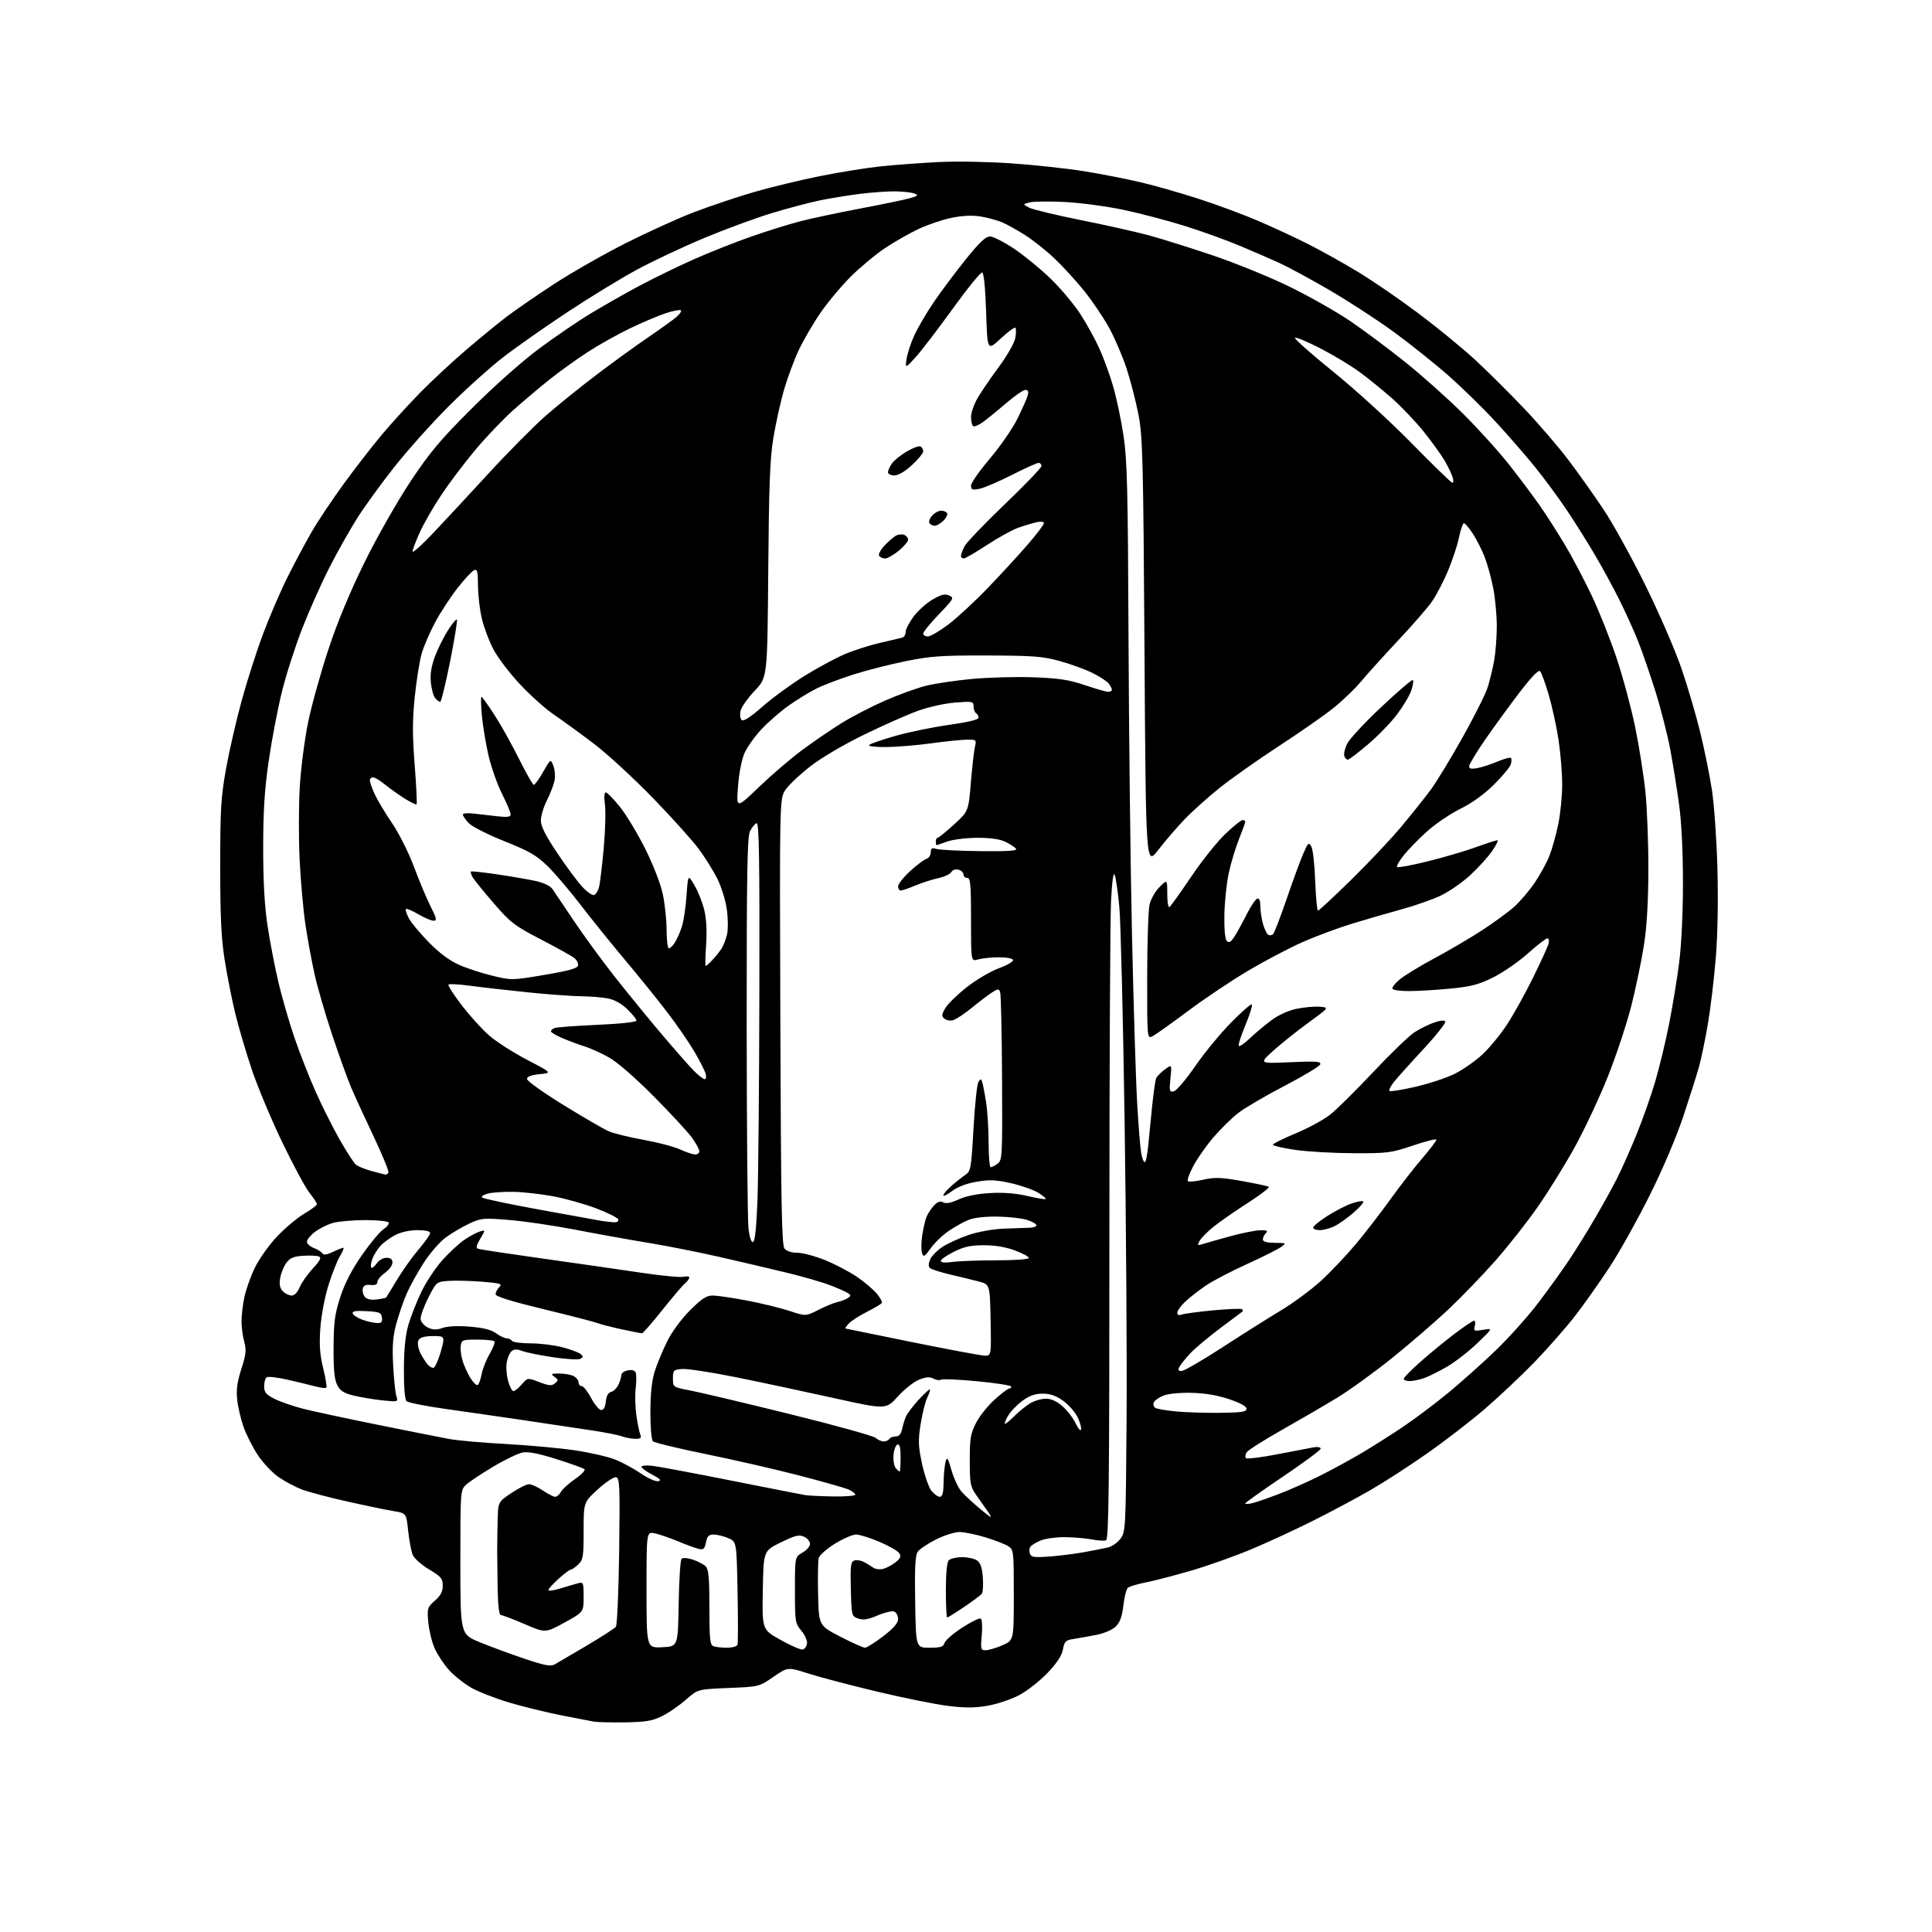 <?xml version="1.0" encoding="UTF-8" standalone="no"?>
<svg 
  version="1.1" 
  xmlns="http://www.w3.org/2000/svg" 
  xmlns:xlink="http://www.w3.org/1999/xlink" 
  xmlns:svg="http://www.w3.org/2000/svg"
  xmlns:rdf="http://www.w3.org/1999/02/22-rdf-syntax-ns#"
  xmlns:cc="http://creativecommons.org/ns#"
  xmlns:dc="http://purl.org/dc/elements/1.1/"
  viewBox="0 0 768 768"
  width="768"
  height="768"
>
<style>svg {background-color: white; }</style>"
<path stroke="none" fill="black" fill-rule="evenodd" d="M248.50,684.66C243.00,684.74 237.38,684.61 236.00,684.36C234.62,684.11 228.78,682.98 223.00,681.84C217.22,680.70 208.00,678.44 202.50,676.81C197.00,675.18 190.18,672.52 187.35,670.91C184.52,669.29 180.53,666.12 178.49,663.86C176.45,661.60 173.88,657.72 172.78,655.24C171.68,652.76 170.55,648.10 170.26,644.89C169.75,639.32 169.87,638.94 172.86,636.31C175.16,634.29 176.00,632.69 176.00,630.33C176.00,627.50 175.35,626.72 170.53,623.84C167.51,622.04 164.60,619.44 164.04,618.04C163.47,616.64 162.67,612.35 162.25,608.51C161.50,601.52 161.50,601.52 156.50,600.70C153.75,600.24 145.50,598.54 138.18,596.90C130.85,595.27 122.70,593.12 120.08,592.12C117.46,591.13 113.27,588.91 110.78,587.19C108.28,585.47 104.57,581.55 102.52,578.46C100.47,575.38 97.90,570.30 96.80,567.18C95.70,564.06 94.56,559.15 94.27,556.28C93.87,552.47 94.32,549.22 95.95,544.17C97.81,538.38 97.99,536.63 97.09,533.38C96.50,531.25 96.01,527.61 96.01,525.30C96.00,522.99 96.50,518.71 97.11,515.80C97.71,512.88 99.54,507.67 101.17,504.21C102.82,500.73 106.73,495.16 109.97,491.71C113.17,488.30 118.08,484.15 120.88,482.50C123.67,480.85 125.97,479.14 125.98,478.69C125.99,478.25 124.67,476.22 123.04,474.19C121.42,472.16 116.52,463.07 112.16,454.00C107.80,444.93 102.35,431.89 100.05,425.03C97.75,418.18 94.79,408.15 93.49,402.74C92.18,397.34 90.31,387.88 89.33,381.71C87.95,373.06 87.54,364.57 87.54,344.50C87.54,321.75 87.83,316.89 89.84,305.66C91.11,298.59 93.90,286.39 96.06,278.53C98.21,270.67 102.06,258.68 104.62,251.87C107.17,245.07 111.51,235.00 114.26,229.50C117.00,224.00 121.30,215.94 123.80,211.59C126.31,207.24 132.11,198.55 136.69,192.27C141.27,185.99 148.11,177.18 151.89,172.68C155.67,168.18 162.53,160.66 167.13,155.97C171.74,151.28 180.00,143.60 185.50,138.91C191.00,134.21 198.22,128.30 201.55,125.78C204.88,123.25 213.21,117.52 220.05,113.04C226.90,108.55 239.68,101.25 248.46,96.80C257.25,92.36 269.62,86.74 275.96,84.32C282.31,81.90 292.90,78.34 299.50,76.41C306.10,74.48 318.02,71.60 326.00,70.00C333.98,68.40 345.00,66.64 350.50,66.08C356.00,65.53 366.12,64.78 373.00,64.42C379.90,64.06 392.89,64.29 402.00,64.93C411.07,65.56 424.00,66.96 430.73,68.03C437.45,69.11 447.66,71.10 453.40,72.45C459.14,73.81 469.61,76.80 476.67,79.09C483.73,81.38 494.19,85.26 499.92,87.71C505.66,90.16 514.66,94.33 519.92,96.98C525.19,99.64 534.30,104.73 540.17,108.30C546.04,111.87 556.84,119.30 564.17,124.81C571.50,130.32 581.56,138.57 586.52,143.16C591.48,147.75 600.25,156.47 606.02,162.55C611.78,168.62 619.70,177.85 623.62,183.05C627.53,188.25 633.75,197.00 637.42,202.50C641.10,208.00 648.56,221.50 653.99,232.50C659.43,243.50 665.90,258.41 668.38,265.64C670.85,272.86 674.23,284.34 675.88,291.14C677.54,297.94 679.62,308.23 680.51,314.00C681.40,319.77 682.39,333.74 682.70,345.03C683.05,357.53 682.80,371.42 682.07,380.53C681.41,388.76 680.00,400.60 678.94,406.84C677.87,413.08 676.30,420.73 675.44,423.84C674.58,426.95 671.78,435.80 669.23,443.50C666.45,451.85 661.06,464.57 655.86,475.00C651.07,484.62 643.92,497.45 639.96,503.50C636.00,509.55 629.81,518.33 626.19,523.00C622.58,527.67 615.32,535.94 610.06,541.38C604.80,546.81 595.90,555.21 590.28,560.04C584.67,564.87 574.32,572.85 567.28,577.78C560.25,582.71 550.03,589.31 544.58,592.45C539.12,595.59 528.94,601.02 521.96,604.52C514.98,608.02 503.92,613.13 497.38,615.87C490.85,618.61 480.10,622.43 473.50,624.35C466.90,626.28 458.80,628.38 455.50,629.03C452.20,629.68 448.99,630.63 448.38,631.13C447.76,631.62 446.94,634.77 446.57,638.12C446.07,642.51 445.24,644.85 443.59,646.50C442.24,647.85 439.08,649.23 435.90,649.87C432.93,650.46 428.86,651.19 426.86,651.50C423.61,651.99 423.14,652.44 422.53,655.68C422.07,658.16 420.13,661.11 416.39,665.03C413.38,668.18 408.35,672.13 405.21,673.81C402.06,675.49 396.41,677.39 392.65,678.05C387.43,678.96 383.65,678.97 376.66,678.09C371.62,677.45 358.95,674.90 348.50,672.40C338.05,669.91 325.82,666.69 321.33,665.25C313.17,662.64 313.17,662.64 307.46,666.57C301.76,670.50 301.76,670.50 289.56,671.00C277.37,671.50 277.37,671.50 272.60,675.70C269.97,678.01 265.73,680.94 263.16,682.20C259.34,684.09 256.70,684.53 248.50,684.66zM220.51,661.62C221.61,661.00 227.32,657.65 233.20,654.18C239.07,650.70 244.30,647.32 244.82,646.68C245.33,646.03 245.92,632.47 246.13,616.52C246.46,590.43 246.34,587.50 244.88,587.22C243.99,587.05 240.73,589.22 237.63,592.05C232.00,597.20 232.00,597.20 232.00,608.56C232.00,618.96 231.81,620.09 229.81,621.96C228.61,623.08 227.26,624.00 226.81,624.00C226.37,624.00 224.20,625.63 222.00,627.62C219.80,629.61 218.00,631.61 218.00,632.07C218.00,632.53 220.14,632.25 222.75,631.44C225.36,630.64 228.51,629.71 229.75,629.38C231.90,628.81 232.00,629.05 232.00,634.80C232.00,640.82 232.00,640.82 224.41,644.99C216.81,649.16 216.81,649.16 208.48,645.58C203.90,643.61 199.67,642.00 199.08,642.00C198.39,642.00 197.94,638.22 197.82,631.50C197.72,625.73 197.64,618.98 197.64,616.50C197.64,614.02 197.72,608.64 197.82,604.53C198.00,597.05 198.00,597.05 203.24,593.53C206.12,591.59 209.29,590.00 210.29,590.00C211.29,590.00 213.76,591.12 215.79,592.50C217.81,593.88 220.02,595.00 220.70,595.00C221.37,595.00 222.40,594.12 222.98,593.04C223.56,591.96 226.09,589.66 228.61,587.93C231.12,586.20 232.80,584.44 232.34,584.03C231.88,583.61 226.88,581.81 221.24,580.03C214.14,577.78 209.98,576.97 207.74,577.39C205.96,577.73 200.68,580.27 196.01,583.05C191.34,585.83 186.50,589.06 185.26,590.23C183.02,592.33 183.00,592.55 183.00,620.99C183.00,649.64 183.00,649.64 190.75,652.82C195.01,654.57 203.00,657.52 208.50,659.37C216.54,662.08 218.89,662.52 220.51,661.62zM319.00,655.71C319.82,655.58 320.64,654.53 320.80,653.38C320.97,652.22 319.95,649.91 318.55,648.24C316.10,645.33 316.00,644.70 316.00,632.06C316.00,618.91 316.00,618.91 318.99,617.20C320.64,616.27 321.99,614.70 321.99,613.73C322.00,612.75 320.93,611.47 319.61,610.87C317.62,609.96 316.11,610.33 310.36,613.14C303.50,616.50 303.50,616.50 303.23,632.14C302.95,647.79 302.95,647.79 310.23,651.86C314.23,654.10 318.18,655.83 319.00,655.71zM391.78,656.00C392.91,656.00 395.90,655.12 398.42,654.04C403.00,652.07 403.00,652.07 403.00,634.06C403.00,616.47 402.95,616.01 400.75,614.61C399.51,613.82 395.42,612.24 391.64,611.09C387.87,609.94 383.25,609.00 381.37,609.00C379.48,609.00 375.29,610.34 372.04,611.98C368.80,613.62 365.55,615.80 364.82,616.84C363.82,618.27 363.57,623.05 363.79,636.86C364.09,655.00 364.09,655.00 369.48,655.00C373.90,655.00 374.97,654.66 375.47,653.09C375.80,652.04 378.96,649.30 382.49,647.01C386.02,644.71 389.34,643.09 389.86,643.41C390.39,643.74 390.57,646.64 390.27,650.00C389.76,655.56 389.87,656.00 391.78,656.00zM263.25,654.80C269.50,654.50 269.50,654.50 269.78,637.52C269.93,628.19 270.45,620.15 270.93,619.67C271.44,619.16 273.34,619.29 275.42,619.97C277.40,620.63 279.69,621.83 280.51,622.65C281.70,623.84 282.00,627.16 282.00,638.96C282.00,651.56 282.24,653.88 283.58,654.39C284.45,654.73 286.88,655.00 288.97,655.00C291.15,655.00 292.96,654.46 293.18,653.75C293.40,653.06 293.40,643.57 293.19,632.66C292.81,612.82 292.81,612.82 289.44,611.41C287.58,610.63 284.98,610.00 283.66,610.00C281.76,610.00 281.12,610.66 280.63,613.12C280.10,615.73 279.64,616.15 277.75,615.71C276.51,615.42 272.80,614.06 269.50,612.69C266.20,611.32 262.04,609.89 260.25,609.52C257.00,608.84 257.00,608.84 257.00,631.97C257.00,655.10 257.00,655.10 263.25,654.80zM343.83,654.99C344.56,654.99 347.82,652.95 351.08,650.44C355.31,647.18 357.00,645.22 357.00,643.55C357.00,642.26 356.29,640.94 355.43,640.61C354.56,640.28 351.60,640.98 348.84,642.17C345.00,643.81 343.19,644.10 341.16,643.39C338.53,642.47 338.50,642.34 338.22,631.71C337.98,622.62 338.18,620.87 339.53,620.35C340.41,620.01 342.11,620.24 343.31,620.86C344.52,621.48 346.22,622.51 347.10,623.14C347.97,623.77 349.77,624.00 351.10,623.65C352.42,623.30 354.62,622.12 356.00,621.04C357.93,619.53 358.27,618.71 357.50,617.46C356.95,616.57 353.42,614.53 349.65,612.92C345.88,611.31 341.68,610.00 340.30,610.00C338.93,610.00 335.14,611.64 331.88,613.65C328.57,615.70 325.73,618.23 325.44,619.40C325.16,620.56 325.05,627.05 325.21,633.84C325.50,646.18 325.50,646.18 334.00,650.58C338.68,653.00 343.10,654.98 343.83,654.99zM376.51,643.00C376.23,643.00 376.00,638.14 376.00,632.20C376.00,625.13 376.41,620.99 377.20,620.20C377.86,619.54 380.25,619.00 382.51,619.00C384.77,619.00 387.45,619.61 388.46,620.35C389.76,621.29 390.43,623.32 390.70,627.10C390.91,630.07 390.73,632.97 390.29,633.54C389.86,634.11 386.69,636.47 383.26,638.79C379.83,641.10 376.79,643.00 376.51,643.00zM417.27,618.74C421.25,618.43 427.43,617.65 431.00,617.00C434.57,616.35 438.80,615.52 440.40,615.15C441.99,614.78 444.24,613.22 445.40,611.67C447.45,608.93 447.51,607.75 447.83,564.68C448.01,540.38 447.66,486.83 447.05,445.68C446.44,404.53 445.49,366.19 444.95,360.48C444.41,354.76 443.60,349.09 443.15,347.87C442.60,346.39 442.11,349.76 441.66,357.98C441.30,364.76 441.00,424.65 441.00,491.05C441.00,590.06 440.76,611.88 439.68,612.29C438.96,612.57 436.37,612.41 433.93,611.94C431.49,611.47 426.67,611.07 423.22,611.04C419.76,611.02 415.43,611.63 413.59,612.40C411.75,613.17 409.92,614.31 409.53,614.95C409.14,615.58 409.10,616.81 409.43,617.69C409.95,619.02 411.25,619.19 417.27,618.74zM393.80,603.00C394.05,603.00 393.51,601.99 392.61,600.75C391.71,599.51 389.74,596.73 388.24,594.57C385.70,590.93 385.50,589.93 385.50,580.57C385.50,571.81 385.82,569.86 387.99,565.63C389.36,562.95 392.67,558.79 395.35,556.38C398.02,553.97 400.62,552.00 401.11,552.00C401.60,552.00 402.00,551.63 402.00,551.18C402.00,550.74 395.96,549.79 388.57,549.08C381.19,548.37 374.67,548.08 374.09,548.44C373.51,548.80 372.14,548.61 371.04,548.02C369.55,547.22 368.09,547.34 365.27,548.48C363.20,549.32 359.41,552.33 356.85,555.18C352.19,560.35 352.19,560.35 331.35,555.73C319.88,553.18 302.48,549.47 292.68,547.49C282.88,545.51 273.20,544.03 271.18,544.19C267.71,544.48 267.50,544.70 267.50,547.96C267.50,551.42 267.50,551.42 274.50,552.76C278.35,553.50 296.12,557.71 314.00,562.13C331.88,566.54 347.21,570.80 348.08,571.58C348.95,572.36 350.38,573.00 351.27,573.00C352.16,573.00 353.16,572.55 353.50,572.00C353.84,571.45 354.98,571.00 356.04,571.00C357.33,571.00 358.16,570.09 358.55,568.25C358.87,566.74 359.55,564.49 360.05,563.25C360.55,562.02 362.83,558.97 365.12,556.48C367.42,553.99 369.45,552.12 369.65,552.32C369.85,552.51 369.37,553.99 368.59,555.59C367.81,557.19 366.63,561.92 365.97,566.11C364.93,572.69 365.01,574.82 366.54,581.93C367.52,586.44 369.18,591.23 370.23,592.57C371.28,593.91 372.79,595.00 373.57,595.00C374.63,595.00 375.03,593.52 375.10,589.25C375.15,586.09 375.51,582.40 375.88,581.06C376.47,578.96 376.81,579.46 378.27,584.56C379.22,587.82 381.01,591.62 382.26,593.00C383.50,594.38 386.51,597.19 388.94,599.25C391.37,601.31 393.56,603.00 393.80,603.00zM497.75,597.55C499.26,597.19 504.07,595.53 508.44,593.86C512.81,592.19 520.24,588.89 524.94,586.52C529.65,584.15 537.04,580.12 541.36,577.56C545.68,575.00 553.10,570.29 557.86,567.09C562.61,563.89 570.77,557.74 576.00,553.42C581.23,549.10 589.67,541.54 594.77,536.61C599.87,531.69 607.33,523.35 611.35,518.08C615.37,512.81 620.91,505.12 623.66,501.00C626.41,496.88 631.15,489.23 634.20,484.00C637.25,478.77 641.17,471.66 642.91,468.20C644.66,464.73 648.05,457.08 650.46,451.20C652.87,445.31 656.21,435.89 657.88,430.26C659.55,424.63 662.06,414.28 663.45,407.26C664.84,400.24 666.66,389.19 667.49,382.70C668.39,375.65 669.00,362.87 669.00,350.98C669.00,338.59 668.42,326.81 667.46,319.78C666.61,313.58 665.04,303.77 663.97,298.00C662.89,292.23 660.26,281.88 658.11,275.00C655.96,268.12 652.81,259.01 651.11,254.75C649.41,250.49 646.01,243.00 643.55,238.09C641.09,233.19 636.73,225.20 633.87,220.34C631.01,215.48 626.03,207.56 622.80,202.74C619.58,197.92 613.93,190.27 610.27,185.74C606.60,181.21 599.60,173.15 594.71,167.84C589.82,162.52 581.35,154.23 575.90,149.41C570.44,144.59 560.53,136.68 553.88,131.83C547.22,126.99 535.62,119.45 528.09,115.09C520.56,110.72 511.72,105.95 508.45,104.47C505.18,103.00 498.23,99.98 493.00,97.77C487.77,95.56 477.89,91.99 471.04,89.84C464.18,87.69 453.16,84.79 446.54,83.40C439.92,82.01 429.48,80.62 423.36,80.30C417.23,79.99 410.93,80.05 409.36,80.45C406.50,81.17 406.50,81.17 409.09,82.54C410.52,83.29 419.75,85.51 429.59,87.48C439.44,89.45 451.55,92.16 456.50,93.50C461.45,94.83 472.93,98.43 482.00,101.49C491.07,104.55 504.89,110.18 512.70,114.01C520.52,117.84 531.29,123.94 536.65,127.57C542.00,131.20 551.81,138.51 558.44,143.81C565.07,149.10 575.50,158.40 581.60,164.47C587.71,170.54 596.05,179.78 600.14,185.00C604.23,190.22 609.62,197.43 612.11,201.00C614.61,204.57 619.01,211.45 621.90,216.27C624.79,221.09 629.62,230.22 632.63,236.54C635.64,242.87 640.13,254.15 642.62,261.60C645.11,269.05 648.43,281.38 650.00,289.01C651.57,296.64 653.40,308.19 654.07,314.69C654.74,321.19 655.27,335.05 655.25,345.50C655.23,358.14 654.66,368.16 653.54,375.42C652.62,381.43 650.36,392.33 648.52,399.65C646.67,406.96 642.41,419.82 639.04,428.22C635.68,436.63 629.72,449.28 625.81,456.33C621.90,463.39 615.28,474.05 611.10,480.01C606.92,485.97 599.49,495.41 594.59,500.98C589.69,506.54 581.37,515.19 576.09,520.19C570.82,525.19 560.65,533.98 553.50,539.73C546.35,545.48 536.45,552.64 531.50,555.65C526.55,558.66 516.66,564.42 509.52,568.45C502.38,572.48 496.10,576.48 495.56,577.34C495.01,578.20 494.90,579.23 495.30,579.64C495.71,580.04 501.32,579.35 507.77,578.10C514.22,576.85 520.74,575.60 522.25,575.33C523.76,575.06 525.00,575.29 525.00,575.85C525.00,576.40 518.25,581.41 510.00,586.97C501.75,592.53 495.00,597.33 495.00,597.65C495.00,597.96 496.24,597.92 497.75,597.55zM331.25,594.86C336.06,594.94 340.00,594.62 340.00,594.16C340.00,593.70 338.85,592.80 337.44,592.15C336.02,591.51 327.14,588.98 317.69,586.53C308.23,584.08 291.51,580.24 280.52,578.01C269.53,575.77 260.08,573.48 259.52,572.92C258.95,572.35 258.52,567.18 258.54,561.20C258.56,554.04 259.12,548.75 260.24,545.21C261.16,542.29 263.37,536.95 265.15,533.34C267.09,529.40 270.74,524.42 274.27,520.89C278.98,516.18 280.80,515.00 283.33,515.00C285.08,515.00 291.22,515.90 296.99,517.00C302.76,518.10 310.37,519.96 313.89,521.13C320.31,523.26 320.31,523.26 325.40,520.67C328.21,519.24 331.62,517.84 333.00,517.55C334.38,517.26 336.18,516.56 337.00,516.01C338.33,515.11 338.33,514.89 337.00,514.00C336.18,513.46 333.02,512.06 330.00,510.90C326.98,509.73 319.32,507.52 313.00,505.98C306.68,504.44 294.52,501.59 286.00,499.65C277.48,497.71 264.65,495.17 257.50,494.01C250.35,492.84 237.53,490.54 229.00,488.88C220.47,487.23 208.56,485.47 202.52,484.97C192.10,484.11 191.27,484.19 186.52,486.41C183.76,487.69 179.57,490.17 177.20,491.91C174.84,493.65 170.93,498.13 168.52,501.86C166.10,505.60 163.05,511.09 161.74,514.07C160.42,517.06 158.54,522.49 157.55,526.15C156.17,531.28 155.88,535.04 156.28,542.65C156.56,548.07 157.14,553.58 157.55,554.90C158.31,557.31 158.31,557.31 151.91,556.65C148.38,556.28 143.25,555.42 140.51,554.74C136.58,553.76 135.20,552.86 134.02,550.50C132.92,548.30 132.54,544.31 132.60,535.50C132.67,525.38 133.10,522.24 135.32,515.45C137.10,510.02 139.91,504.61 143.93,498.85C147.21,494.15 151.05,489.54 152.48,488.61C153.90,487.67 154.80,486.48 154.47,485.96C154.15,485.43 149.97,485.00 145.19,485.01C140.41,485.01 134.70,485.50 132.50,486.10C130.30,486.70 127.04,488.30 125.25,489.65C123.46,491.00 122.00,492.77 122.00,493.58C122.00,494.39 123.23,495.52 124.73,496.09C126.23,496.66 127.76,497.62 128.14,498.22C128.61,498.98 129.88,498.81 132.31,497.66C134.23,496.75 136.11,496.00 136.48,496.00C136.86,496.00 136.27,497.46 135.18,499.25C134.09,501.04 132.02,506.26 130.58,510.86C129.09,515.61 127.69,523.00 127.34,527.98C126.87,534.64 127.14,538.45 128.48,543.91C129.45,547.86 130.00,551.33 129.72,551.62C129.43,551.90 127.46,551.68 125.35,551.11C123.23,550.55 118.26,549.35 114.31,548.45C110.35,547.55 106.64,547.11 106.06,547.47C105.48,547.82 105.00,549.43 105.00,551.04C105.00,553.45 105.71,554.32 109.08,556.04C111.33,557.19 116.42,558.96 120.41,559.98C124.40,561.00 137.75,563.87 150.08,566.36C162.41,568.85 175.20,571.39 178.50,572.01C181.80,572.62 191.95,573.52 201.06,574.01C210.17,574.51 222.48,575.63 228.42,576.51C234.36,577.39 241.53,579.02 244.36,580.13C247.19,581.23 251.82,583.72 254.64,585.66C257.47,587.60 260.62,589.01 261.64,588.79C263.05,588.49 262.47,587.86 259.25,586.18C256.91,584.96 255.00,583.56 255.00,583.07C255.00,582.59 256.91,582.41 259.25,582.67C261.59,582.93 275.65,585.57 290.50,588.52C305.35,591.47 318.62,594.08 320.00,594.31C321.38,594.54 326.44,594.79 331.25,594.86zM357.62,585.00C357.83,585.00 358.00,582.49 358.00,579.42C358.00,575.40 357.65,573.95 356.75,574.24C356.06,574.47 355.36,576.34 355.19,578.40C355.01,580.46 355.41,582.78 356.06,583.57C356.71,584.36 357.41,585.00 357.62,585.00zM252.36,571.94C250.79,571.90 248.51,571.47 247.30,570.99C246.09,570.50 240.69,569.43 235.30,568.61C229.91,567.79 217.85,565.99 208.50,564.60C199.15,563.22 185.01,561.18 177.08,560.07C169.15,558.96 162.17,557.57 161.58,556.97C160.92,556.31 160.52,551.30 160.56,544.19C160.60,536.10 161.16,530.65 162.39,526.50C163.36,523.20 165.66,517.35 167.51,513.50C169.36,509.65 173.10,504.01 175.82,500.96C178.55,497.91 182.52,494.25 184.64,492.81C186.76,491.37 189.52,489.90 190.76,489.53C193.01,488.86 193.01,488.86 190.91,492.42C189.27,495.20 189.11,496.09 190.15,496.44C190.89,496.69 202.75,498.48 216.50,500.41C230.25,502.34 247.79,504.86 255.47,506.01C263.15,507.16 270.46,507.85 271.72,507.53C272.97,507.22 274.00,507.37 274.00,507.86C274.00,508.35 273.25,509.37 272.33,510.13C271.41,510.88 267.34,515.66 263.29,520.75C259.23,525.84 255.59,530.01 255.21,530.01C254.82,530.02 251.12,529.29 247.00,528.40C242.88,527.50 238.60,526.39 237.50,525.94C236.40,525.49 226.84,523.02 216.25,520.46C203.24,517.31 197.00,515.37 197.00,514.47C197.00,513.74 197.67,512.48 198.48,511.66C199.79,510.35 199.01,510.10 191.73,509.51C187.20,509.14 181.25,508.99 178.50,509.17C173.50,509.50 173.50,509.50 170.21,515.98C168.40,519.55 167.05,523.37 167.21,524.47C167.37,525.58 168.68,527.04 170.12,527.73C172.13,528.69 173.50,528.72 175.98,527.86C178.01,527.15 182.09,526.97 186.86,527.37C192.15,527.81 195.33,528.62 197.21,530.00C198.70,531.10 200.59,532.00 201.40,532.00C202.22,532.00 203.16,532.45 203.50,533.00C203.84,533.55 207.15,534.00 210.85,534.00C214.55,534.00 220.24,534.69 223.48,535.54C226.73,536.38 230.00,537.59 230.76,538.21C231.91,539.17 231.91,539.47 230.70,540.15C229.92,540.58 225.04,540.31 219.85,539.53C214.67,538.75 209.15,537.63 207.59,537.04C205.54,536.25 204.39,536.27 203.40,537.08C202.66,537.70 201.78,539.66 201.45,541.44C201.11,543.22 201.34,546.55 201.96,548.84C202.57,551.13 203.53,553.00 204.09,553.00C204.64,553.00 206.14,551.79 207.41,550.31C209.72,547.62 209.72,547.62 214.39,549.41C218.25,550.88 219.34,550.96 220.62,549.90C222.02,548.74 222.00,548.47 220.40,547.30C218.82,546.15 219.04,546.00 222.37,546.00C224.44,546.00 227.00,546.47 228.07,547.04C229.13,547.60 230.00,548.73 230.00,549.54C230.00,550.34 230.56,551.00 231.25,551.00C231.94,551.00 233.62,553.14 235.00,555.75C236.38,558.36 238.18,560.50 239.00,560.50C239.97,560.50 240.61,559.32 240.82,557.14C241.03,554.91 241.75,553.62 242.95,553.30C243.94,553.04 245.26,551.72 245.88,550.37C246.50,549.01 247.00,547.30 247.00,546.57C247.00,545.83 248.16,545.01 249.58,544.74C251.26,544.42 252.35,544.75 252.71,545.69C253.01,546.48 253.01,549.30 252.69,551.95C252.38,554.61 252.50,559.42 252.97,562.64C253.44,565.86 254.13,569.29 254.52,570.25C255.09,571.68 254.69,571.99 252.36,571.94zM429.73,568.30C429.96,567.63 429.35,565.44 428.40,563.43C427.44,561.42 424.87,558.47 422.68,556.88C419.80,554.80 417.54,554.00 414.50,554.00C411.46,554.00 409.23,554.79 406.40,556.86C404.26,558.43 401.69,561.13 400.69,562.86C399.70,564.59 399.17,566.00 399.52,566.00C399.87,566.00 401.57,564.58 403.31,562.84C405.05,561.11 407.82,558.86 409.48,557.85C411.14,556.84 413.95,556.01 415.72,556.00C417.87,556.00 420.06,556.99 422.35,559.01C424.24,560.66 426.58,563.70 427.56,565.76C428.53,567.82 429.51,568.96 429.73,568.30zM485.00,561.62C493.61,561.52 495.50,561.23 495.50,560.00C495.50,559.03 493.02,557.67 488.51,556.17C483.84,554.61 478.86,553.78 473.51,553.67C468.69,553.57 464.24,554.03 462.32,554.84C460.57,555.58 458.91,556.80 458.62,557.56C458.33,558.32 458.62,559.27 459.28,559.67C459.93,560.07 463.62,560.71 467.48,561.07C471.34,561.44 479.23,561.68 485.00,561.62zM189.90,550.56C190.38,550.26 191.08,548.33 191.46,546.26C191.84,544.19 193.28,540.55 194.66,538.17C196.05,535.79 196.88,533.54 196.51,533.18C196.15,532.81 193.07,532.51 189.67,532.51C183.88,532.50 183.48,532.65 183.15,534.96C182.96,536.31 183.29,539.01 183.89,540.96C184.48,542.91 185.88,545.98 187.00,547.80C188.12,549.61 189.42,550.86 189.90,550.56zM560.35,549.00C559.06,549.00 558.00,548.60 558.00,548.10C558.00,547.61 561.04,544.52 564.75,541.24C568.46,537.96 574.56,532.96 578.30,530.13C582.04,527.31 585.49,525.00 585.96,525.00C586.43,525.00 586.56,525.96 586.25,527.14C585.73,529.13 585.96,529.23 589.60,528.62C593.50,527.95 593.50,527.95 587.31,533.89C583.91,537.16 578.51,541.36 575.31,543.23C572.12,545.10 567.97,547.17 566.10,547.82C564.23,548.47 561.64,549.00 560.35,549.00zM469.71,544.98C470.70,544.97 477.89,540.81 485.71,535.73C493.52,530.65 504.03,524.02 509.06,521.00C514.10,517.98 521.37,512.59 525.23,509.04C529.09,505.49 535.31,498.91 539.06,494.43C542.80,489.95 548.89,482.06 552.60,476.89C556.30,471.73 561.96,464.44 565.17,460.69C568.37,456.95 571.00,453.51 571.00,453.05C571.00,452.59 566.84,453.62 561.75,455.34C553.02,458.30 551.68,458.47 538.00,458.42C530.02,458.39 519.56,457.79 514.75,457.08C509.94,456.37 506.00,455.45 506.00,455.04C506.00,454.62 510.07,452.60 515.05,450.54C520.02,448.47 526.21,445.11 528.80,443.06C531.38,441.01 539.12,433.35 546.00,426.03C552.88,418.72 560.24,411.63 562.36,410.28C564.49,408.93 567.97,407.22 570.09,406.47C572.45,405.63 574.18,405.48 574.54,406.06C574.86,406.59 570.86,411.63 565.63,417.26C560.41,422.89 555.15,428.76 553.95,430.30C552.75,431.84 552.03,433.37 552.35,433.68C552.67,434.00 557.33,433.25 562.71,432.01C568.10,430.77 575.14,428.43 578.38,426.80C581.61,425.17 586.52,421.74 589.28,419.17C592.05,416.60 596.42,411.29 599.00,407.36C601.58,403.44 606.21,395.12 609.30,388.86C612.39,382.61 615.19,376.49 615.53,375.25C615.87,373.99 615.69,373.00 615.12,373.00C614.55,373.00 611.04,375.72 607.30,379.05C603.56,382.38 597.35,386.67 593.50,388.57C587.75,391.41 584.71,392.20 576.50,392.99C571.00,393.52 563.71,393.96 560.31,393.97C556.90,393.99 553.86,393.59 553.55,393.08C553.24,392.57 554.54,390.88 556.45,389.31C558.35,387.73 564.46,384.01 570.03,381.03C575.59,378.06 584.10,373.07 588.92,369.95C593.75,366.82 599.61,362.54 601.95,360.42C604.30,358.30 607.96,354.00 610.09,350.87C612.22,347.73 614.84,342.94 615.91,340.22C616.99,337.50 618.57,331.86 619.43,327.68C620.29,323.50 621.00,316.35 620.99,311.79C620.99,307.23 620.33,299.23 619.53,294.00C618.73,288.77 616.97,280.73 615.62,276.13C614.27,271.53 612.73,267.33 612.20,266.80C611.57,266.17 608.61,269.26 603.86,275.49C599.81,280.80 593.69,289.23 590.25,294.21C586.81,299.19 584.00,303.87 584.00,304.61C584.00,305.58 584.90,305.78 587.25,305.34C589.04,305.01 592.65,303.84 595.28,302.73C597.91,301.63 600.31,300.98 600.62,301.29C600.93,301.60 600.89,302.77 600.54,303.89C600.18,305.01 597.16,308.63 593.82,311.94C589.96,315.76 585.10,319.26 580.46,321.55C576.45,323.53 570.46,327.61 567.15,330.60C563.83,333.60 559.69,337.86 557.94,340.07C556.19,342.28 555.02,344.35 555.34,344.67C555.66,344.99 561.00,344.01 567.21,342.48C573.42,340.96 582.07,338.43 586.44,336.86C590.81,335.29 594.77,334.00 595.24,334.00C595.71,334.00 594.75,335.96 593.10,338.35C591.46,340.74 587.50,345.09 584.31,348.01C581.11,350.94 575.80,354.58 572.50,356.12C569.20,357.66 562.23,360.09 557.00,361.51C551.77,362.94 543.00,365.49 537.50,367.17C532.00,368.85 523.19,372.12 517.93,374.44C512.66,376.76 502.97,381.84 496.39,385.73C489.81,389.62 479.04,396.83 472.46,401.74C465.88,406.65 459.49,411.20 458.25,411.87C456.00,413.07 456.00,413.07 456.02,388.29C456.04,374.65 456.46,361.74 456.96,359.59C457.45,357.44 459.24,354.30 460.93,352.61C464.00,349.54 464.00,349.54 464.00,355.33C464.00,358.51 464.39,360.88 464.87,360.58C465.34,360.29 469.21,354.89 473.47,348.58C477.72,342.27 483.82,334.61 487.03,331.56C490.23,328.50 493.33,326.00 493.93,326.00C494.52,326.00 495.00,326.30 495.00,326.67C495.00,327.04 493.88,330.15 492.51,333.58C491.13,337.00 489.30,343.12 488.44,347.15C487.57,351.19 486.79,358.65 486.71,363.73C486.61,369.46 486.98,373.38 487.68,374.08C488.52,374.92 489.28,374.50 490.63,372.43C491.64,370.91 493.82,366.95 495.48,363.65C497.14,360.35 499.06,357.46 499.75,357.24C500.58,356.97 501.00,357.95 501.01,360.17C501.01,362.00 501.48,365.17 502.04,367.21C502.61,369.26 503.55,371.22 504.12,371.58C504.70,371.93 505.58,371.82 506.08,371.32C506.58,370.82 508.98,364.59 511.42,357.46C513.86,350.33 516.82,342.25 518.00,339.50C519.95,334.94 520.24,334.68 521.27,336.50C521.89,337.60 522.59,343.79 522.82,350.25C523.06,356.71 523.55,362.00 523.92,362.00C524.29,362.00 530.23,356.49 537.11,349.75C543.99,343.01 553.00,333.45 557.13,328.50C561.26,323.55 566.46,317.02 568.70,314.00C570.94,310.98 576.60,301.68 581.27,293.35C585.95,285.02 590.47,276.02 591.33,273.35C592.19,270.68 593.37,265.83 593.95,262.57C594.53,259.30 595.00,253.15 595.00,248.90C595.00,244.65 594.37,237.87 593.59,233.84C592.81,229.80 591.25,224.14 590.11,221.25C588.96,218.36 586.84,214.20 585.38,212.00C583.93,209.80 582.38,208.00 581.94,208.00C581.50,208.00 580.61,210.55 579.96,213.68C579.32,216.80 577.33,222.80 575.56,227.01C573.78,231.22 570.95,236.65 569.26,239.08C567.58,241.51 561.54,248.46 555.85,254.51C550.16,260.57 543.51,267.93 541.08,270.86C538.64,273.79 533.62,278.61 529.91,281.57C526.20,284.53 516.49,291.30 508.33,296.61C500.18,301.92 489.68,309.32 485.00,313.06C480.32,316.79 473.98,322.47 470.91,325.67C467.83,328.88 463.11,334.37 460.41,337.88C455.50,344.26 455.50,344.26 454.96,259.38C454.47,182.81 454.24,173.57 452.59,165.00C451.59,159.78 449.46,151.48 447.86,146.57C446.25,141.66 443.10,134.31 440.85,130.23C438.60,126.16 434.17,119.60 430.99,115.66C427.82,111.72 422.56,105.96 419.30,102.86C416.04,99.75 410.77,95.55 407.59,93.52C404.42,91.48 400.20,89.15 398.23,88.32C396.25,87.50 392.40,86.47 389.65,86.03C386.37,85.52 382.44,85.71 378.17,86.60C374.60,87.35 368.77,89.32 365.21,90.99C361.66,92.65 355.70,96.04 351.96,98.53C348.22,101.01 342.09,106.10 338.33,109.82C334.57,113.55 329.13,120.04 326.22,124.25C323.32,128.46 319.40,135.19 317.51,139.20C315.62,143.22 312.96,150.41 311.59,155.18C310.23,159.95 308.35,168.50 307.41,174.18C306.06,182.42 305.66,193.03 305.39,226.88C305.05,269.25 305.05,269.25 300.07,274.52C297.33,277.41 294.79,280.99 294.42,282.46C294.05,283.94 294.21,285.61 294.79,286.19C295.51,286.91 298.09,285.25 303.16,280.83C307.20,277.31 314.75,271.80 319.95,268.59C325.14,265.37 332.34,261.50 335.95,259.98C339.55,258.46 345.88,256.45 350.00,255.51C354.12,254.57 358.06,253.64 358.75,253.43C359.44,253.23 360.00,252.24 360.00,251.23C360.00,250.22 361.39,247.50 363.10,245.18C364.80,242.87 368.20,239.79 370.65,238.36C374.14,236.31 375.59,235.96 377.29,236.72C379.36,237.64 379.17,237.99 373.23,244.18C369.80,247.75 367.00,251.19 367.00,251.83C367.00,252.48 367.83,253.00 368.85,253.00C369.87,253.00 373.58,250.82 377.10,248.15C380.62,245.48 387.78,238.83 393.01,233.37C398.24,227.92 405.33,220.19 408.76,216.20C412.19,212.21 415.00,208.50 415.00,207.96C415.00,207.40 413.80,207.22 412.25,207.55C410.74,207.87 407.48,208.84 405.00,209.70C402.52,210.56 396.83,213.68 392.35,216.63C387.86,219.58 383.70,222.00 383.10,222.00C382.49,222.00 382.00,221.53 382.00,220.95C382.00,220.37 382.64,218.66 383.42,217.15C384.21,215.64 391.41,208.12 399.42,200.44C407.44,192.77 414.00,185.93 414.00,185.25C414.00,184.56 413.48,184.00 412.85,184.00C412.21,184.00 407.37,186.19 402.10,188.86C396.82,191.53 391.04,194.00 389.25,194.33C386.50,194.85 386.00,194.65 386.00,193.04C386.00,191.99 389.36,187.16 393.48,182.31C397.59,177.47 402.51,170.35 404.42,166.50C406.32,162.65 408.17,158.49 408.51,157.25C408.96,155.63 408.71,155.00 407.62,155.00C406.79,155.00 403.35,157.36 399.99,160.25C396.63,163.14 392.50,166.50 390.81,167.73C389.13,168.96 387.36,169.72 386.88,169.42C386.39,169.13 386.00,167.49 386.00,165.78C386.00,164.07 387.21,160.61 388.69,158.09C390.16,155.57 393.97,150.01 397.15,145.72C400.34,141.41 403.22,136.36 403.58,134.42C403.94,132.49 403.97,130.63 403.64,130.30C403.30,129.97 400.66,131.90 397.77,134.60C392.50,139.50 392.50,139.50 392.00,124.08C391.69,114.55 391.10,108.53 390.44,108.31C389.86,108.12 384.59,114.61 378.72,122.73C372.86,130.85 366.22,139.53 363.96,142.00C359.85,146.50 359.85,146.50 360.37,142.71C360.65,140.63 362.04,136.40 363.45,133.32C364.87,130.23 368.35,124.29 371.19,120.10C374.04,115.92 379.71,108.34 383.79,103.25C389.29,96.40 391.82,94.00 393.53,94.00C394.79,94.00 399.13,96.21 403.17,98.91C407.20,101.62 413.76,107.00 417.74,110.87C421.73,114.75 427.03,121.07 429.52,124.93C432.01,128.78 435.42,134.99 437.10,138.72C438.78,142.45 441.22,149.19 442.53,153.71C443.84,158.22 445.68,166.99 446.62,173.21C448.07,182.86 448.36,194.48 448.60,253.00C448.75,290.68 449.37,344.23 449.99,372.00C450.60,399.77 451.53,429.70 452.04,438.50C452.55,447.30 453.26,456.19 453.62,458.25C453.97,460.31 454.62,462.00 455.05,462.00C455.49,462.00 456.12,458.96 456.45,455.25C456.79,451.54 457.50,444.37 458.03,439.33C458.56,434.29 459.25,429.52 459.55,428.73C459.85,427.95 461.39,426.35 462.97,425.18C465.85,423.05 465.85,423.05 465.27,428.63C464.75,433.70 464.87,434.17 466.58,433.84C467.61,433.64 471.39,429.22 474.98,424.00C478.56,418.79 484.99,410.96 489.26,406.60C493.52,402.25 497.29,398.96 497.62,399.29C497.96,399.62 496.80,403.34 495.05,407.55C493.29,411.75 492.13,415.46 492.45,415.78C492.77,416.11 494.72,414.77 496.77,412.81C498.82,410.84 502.63,407.65 505.23,405.70C508.19,403.47 512.00,401.73 515.44,401.01C518.45,400.39 522.60,400.02 524.66,400.19C528.40,400.50 528.40,400.50 519.95,406.66C515.30,410.05 509.02,415.06 506.00,417.81C500.50,422.80 500.50,422.80 512.88,422.25C523.24,421.78 525.19,421.92 524.81,423.10C524.56,423.87 518.20,427.70 510.68,431.62C503.15,435.53 494.86,440.39 492.25,442.41C489.64,444.43 485.16,448.83 482.29,452.19C479.43,455.56 475.84,460.69 474.32,463.59C472.79,466.50 471.84,469.17 472.20,469.53C472.55,469.89 475.31,469.63 478.32,468.95C482.95,467.92 485.32,468.00 493.65,469.48C499.07,470.45 503.89,471.47 504.37,471.75C504.85,472.04 501.02,474.97 495.87,478.28C490.72,481.59 484.56,485.88 482.20,487.81C479.83,489.75 477.42,492.22 476.83,493.31C475.88,495.09 476.01,495.22 478.14,494.53C479.44,494.11 484.32,492.72 489.00,491.44C493.68,490.15 499.05,489.08 500.95,489.05C503.63,489.01 504.13,489.27 503.20,490.20C502.54,490.86 502.00,491.98 502.00,492.70C502.00,493.58 503.55,494.02 506.75,494.05C511.50,494.10 511.50,494.10 509.09,495.80C507.76,496.74 501.67,499.78 495.54,502.56C489.42,505.34 482.18,509.12 479.46,510.95C476.73,512.79 473.04,515.66 471.25,517.34C469.46,519.02 468.00,521.03 468.00,521.80C468.00,522.72 468.59,522.99 469.71,522.56C470.65,522.20 476.32,521.44 482.31,520.88C488.30,520.32 493.46,520.12 493.77,520.43C494.08,520.75 494.15,521.15 493.92,521.33C493.69,521.51 489.68,524.53 485.00,528.03C480.32,531.53 475.00,536.00 473.17,537.95C471.34,539.90 469.41,542.29 468.89,543.25C468.14,544.62 468.32,545.00 469.71,544.98zM172.39,543.70C172.96,543.51 174.19,540.77 175.13,537.62C176.50,532.99 176.58,531.78 175.52,531.37C174.80,531.09 172.48,531.01 170.36,531.18C167.54,531.42 166.42,532.00 166.16,533.38C165.96,534.42 166.39,536.44 167.11,537.88C167.83,539.32 169.08,541.30 169.88,542.27C170.69,543.25 171.82,543.89 172.39,543.70zM391.28,538.88C394.05,539.00 394.05,539.00 393.78,524.78C393.50,510.56 393.50,510.56 389.00,509.39C386.52,508.75 381.37,507.49 377.54,506.60C373.71,505.70 370.14,504.54 369.61,504.01C369.00,503.40 369.06,502.16 369.79,500.57C370.41,499.20 372.63,496.97 374.71,495.61C376.79,494.25 381.43,492.14 385.00,490.93C388.76,489.65 394.66,488.59 399.00,488.41C403.12,488.24 407.74,488.08 409.25,488.05C410.76,488.02 412.00,487.58 412.00,487.08C412.00,486.57 410.36,485.61 408.35,484.95C406.34,484.29 401.06,483.69 396.60,483.62C391.60,483.55 387.16,484.05 385.00,484.93C383.07,485.72 379.56,487.67 377.19,489.27C374.82,490.87 371.60,493.95 370.02,496.13C367.45,499.68 367.10,499.88 366.52,498.05C366.16,496.94 366.19,493.88 366.57,491.26C366.96,488.64 367.69,485.38 368.20,484.00C368.71,482.62 370.07,480.50 371.20,479.29C372.70,477.69 373.74,477.32 374.94,477.97C376.06,478.57 378.04,478.19 381.05,476.80C383.91,475.47 388.36,474.57 393.50,474.27C398.86,473.96 403.78,474.34 408.40,475.42C412.19,476.31 415.48,476.86 415.70,476.63C415.92,476.41 414.57,475.28 412.69,474.12C410.81,472.96 405.96,471.26 401.90,470.34C395.86,468.98 393.38,468.87 388.21,469.76C384.20,470.44 380.65,471.80 378.45,473.47C376.55,474.92 375.00,475.68 375.00,475.15C375.00,474.63 376.47,472.92 378.27,471.35C380.07,469.78 382.56,467.82 383.79,467.00C385.89,465.59 386.09,464.46 386.97,448.74C387.49,439.52 388.35,431.19 388.89,430.24C389.72,428.77 389.95,428.73 390.41,430.00C390.70,430.82 391.40,434.43 391.96,438.00C392.53,441.57 392.99,448.89 392.99,454.25C393.00,459.61 393.36,464.00 393.81,464.00C394.25,464.00 395.49,463.36 396.56,462.57C398.42,461.21 398.49,459.77 398.33,428.51C398.24,410.56 397.90,395.18 397.57,394.33C397.05,392.96 396.67,392.99 394.27,394.56C392.78,395.53 389.22,398.24 386.35,400.58C383.49,402.91 380.19,405.12 379.02,405.49C377.84,405.87 376.26,405.63 375.46,404.97C374.21,403.93 374.26,403.37 375.76,400.77C376.72,399.12 380.57,395.36 384.31,392.42C388.06,389.47 393.81,386.08 397.10,384.88C400.38,383.69 402.90,382.21 402.70,381.60C402.48,380.97 400.00,380.52 396.91,380.54C393.93,380.56 390.26,380.95 388.75,381.40C386.00,382.22 386.00,382.22 386.00,365.61C386.00,351.51 385.77,349.00 384.50,349.00C383.68,349.00 383.00,348.38 383.00,347.62C383.00,346.86 382.10,346.00 381.00,345.71C379.82,345.40 378.66,345.79 378.17,346.66C377.72,347.47 375.35,348.57 372.92,349.09C370.49,349.62 366.39,350.94 363.81,352.03C361.24,353.11 358.65,354.00 358.06,354.00C357.48,354.00 357.00,353.25 357.00,352.34C357.00,351.43 359.13,348.73 361.74,346.33C364.34,343.94 367.27,341.73 368.24,341.42C369.21,341.12 370.00,339.94 370.00,338.82C370.00,337.15 370.42,336.90 372.25,337.47C373.49,337.86 381.32,338.25 389.67,338.34C401.05,338.46 404.59,338.21 403.87,337.34C403.34,336.71 401.40,335.47 399.55,334.59C397.34,333.54 393.54,333.01 388.35,333.04C384.03,333.07 378.70,333.74 376.50,334.53C374.30,335.32 372.39,335.98 372.25,335.98C372.11,335.99 372.00,335.32 372.00,334.50C372.00,333.68 372.34,333.00 372.75,333.00C373.16,333.00 376.08,330.63 379.24,327.75C384.98,322.50 384.98,322.50 385.94,311.00C386.47,304.68 387.20,298.26 387.57,296.75C388.21,294.11 388.08,294.00 384.37,294.03C382.24,294.05 375.77,294.71 370.00,295.50C364.23,296.29 356.15,296.95 352.05,296.97C347.66,296.99 344.99,296.64 345.55,296.11C346.07,295.62 350.77,294.00 356.00,292.51C361.23,291.02 370.79,289.06 377.25,288.15C384.75,287.10 389.00,286.07 389.00,285.31C389.00,284.65 388.55,283.84 388.00,283.50C387.45,283.16 387.00,281.94 387.00,280.80C387.00,278.82 386.61,278.74 379.75,279.27C375.76,279.58 369.12,281.04 365.00,282.52C360.88,284.00 351.20,288.28 343.50,292.03C335.22,296.07 326.45,301.25 322.03,304.70C317.92,307.91 313.51,312.09 312.23,313.99C309.89,317.46 309.89,317.46 310.20,406.07C310.45,479.38 310.74,494.98 311.87,496.35C312.71,497.35 314.73,498.00 317.02,498.00C319.09,498.00 324.08,499.34 328.10,500.97C332.12,502.61 337.80,505.60 340.73,507.62C343.67,509.64 347.18,512.61 348.54,514.23C349.90,515.85 350.79,517.52 350.53,517.95C350.26,518.39 347.56,519.99 344.53,521.53C341.50,523.06 338.28,525.14 337.36,526.16C336.44,527.17 335.87,528.05 336.10,528.11C336.32,528.17 348.20,530.60 362.50,533.50C376.80,536.40 389.75,538.82 391.28,538.88zM149.82,525.92C151.67,525.98 152.07,525.54 151.82,523.75C151.54,521.75 150.85,521.47 145.65,521.20C141.35,520.97 139.91,521.22 140.21,522.13C140.44,522.81 142.17,523.92 144.06,524.61C145.95,525.29 148.54,525.88 149.82,525.92zM149.72,516.56C151.64,516.32 153.33,515.98 153.47,515.81C153.62,515.64 155.59,512.43 157.84,508.69C160.10,504.94 163.99,499.49 166.48,496.58C168.96,493.67 171.00,490.77 171.00,490.14C171.00,489.44 169.07,489.00 165.96,489.00C162.97,489.00 159.41,489.77 157.21,490.90C155.17,491.95 152.52,493.86 151.32,495.15C150.12,496.44 148.64,498.80 148.04,500.39C147.44,501.98 147.23,503.55 147.58,503.89C147.93,504.22 148.90,503.49 149.73,502.25C150.59,500.97 152.27,500.00 153.62,500.00C155.31,500.00 156.00,500.56 156.00,501.93C156.00,502.99 154.65,504.83 153.00,506.00C151.35,507.17 150.00,508.80 150.00,509.61C150.00,510.61 149.14,510.98 147.29,510.79C145.33,510.58 144.47,511.00 144.20,512.30C144.00,513.29 144.38,514.75 145.04,515.54C145.82,516.48 147.46,516.84 149.72,516.56zM115.95,515.00C117.05,515.00 118.28,513.72 119.10,511.75C119.83,509.96 122.19,506.59 124.33,504.26C127.34,501.00 127.89,499.89 126.74,499.45C125.92,499.14 123.10,499.02 120.47,499.19C116.74,499.43 115.29,500.05 113.82,502.02C112.79,503.41 111.69,506.15 111.37,508.10C110.95,510.67 111.26,512.12 112.47,513.33C113.39,514.25 114.96,515.00 115.95,515.00zM378.64,501.64C381.19,501.29 389.07,501.00 396.14,501.00C403.38,501.00 409.00,500.59 409.00,500.07C409.00,499.56 406.51,498.21 403.46,497.07C399.86,495.73 395.55,495.00 391.16,495.00C385.88,495.00 383.25,495.57 379.20,497.59C376.34,499.01 374.00,500.65 374.00,501.23C374.00,501.90 375.67,502.04 378.64,501.64zM299.37,493.71C300.11,493.47 300.71,487.74 301.11,476.92C301.45,467.89 301.79,430.43 301.86,393.67C301.97,340.60 301.74,326.92 300.75,327.24C300.06,327.46 298.89,328.90 298.14,330.43C297.04,332.70 296.80,347.06 296.82,408.12C296.84,449.31 297.17,485.51 297.55,488.55C297.98,491.97 298.67,493.94 299.37,493.71zM524.60,489.00C523.17,489.00 522.00,488.54 522.00,487.99C522.00,487.43 524.50,485.38 527.55,483.43C530.60,481.47 534.94,479.23 537.20,478.43C539.46,477.63 541.58,477.25 541.91,477.59C542.23,477.93 540.48,479.96 538.00,482.10C535.52,484.25 532.08,486.67 530.35,487.50C528.62,488.32 526.03,489.00 524.60,489.00zM243.83,485.86C245.29,485.95 246.01,485.53 245.76,484.75C245.54,484.06 241.56,482.07 236.93,480.32C232.29,478.57 224.60,476.42 219.83,475.53C215.06,474.65 208.09,473.86 204.33,473.78C200.57,473.69 195.99,473.98 194.15,474.41C192.31,474.85 191.18,475.58 191.65,476.03C192.12,476.49 202.40,478.66 214.50,480.86C226.60,483.06 237.62,485.06 239.00,485.30C240.38,485.53 242.55,485.79 243.83,485.86zM153.19,466.91C153.57,466.96 154.12,466.62 154.41,466.15C154.70,465.68 152.08,459.26 148.59,451.90C145.10,444.53 141.06,435.74 139.61,432.36C138.17,428.98 134.76,419.53 132.04,411.36C129.32,403.19 126.17,392.36 125.05,387.30C123.93,382.23 122.31,373.46 121.45,367.80C120.59,362.13 119.55,350.52 119.12,342.00C118.70,333.48 118.72,320.33 119.17,312.79C119.62,305.20 121.13,293.59 122.55,286.79C123.96,280.03 127.58,267.07 130.59,258.00C134.17,247.20 139.12,235.29 144.93,223.50C149.87,213.48 157.93,199.29 163.10,191.50C170.82,179.87 174.94,174.95 187.45,162.45C196.08,153.81 207.40,143.73 214.00,138.82C220.32,134.10 229.68,127.71 234.79,124.62C239.89,121.53 248.67,116.55 254.29,113.55C259.90,110.56 269.51,105.88 275.62,103.16C281.74,100.44 291.99,96.37 298.39,94.12C304.80,91.87 313.74,89.08 318.27,87.92C322.80,86.76 333.44,84.50 341.93,82.90C350.42,81.29 359.19,79.48 361.43,78.86C364.89,77.91 365.20,77.63 363.50,76.94C362.40,76.50 359.01,76.11 355.97,76.07C352.93,76.03 346.63,76.47 341.97,77.05C337.31,77.63 330.13,78.80 326.01,79.64C321.90,80.49 313.35,82.74 307.01,84.65C300.68,86.56 288.57,91.01 280.10,94.54C271.63,98.07 259.50,103.78 253.13,107.23C246.76,110.68 234.34,118.27 225.53,124.09C216.71,129.92 205.22,137.98 200.00,142.02C194.78,146.06 185.07,154.79 178.43,161.43C171.79,168.07 162.08,178.90 156.86,185.50C151.64,192.10 144.96,201.29 142.03,205.92C139.10,210.56 134.14,219.37 131.00,225.50C127.86,231.63 123.02,242.47 120.23,249.57C117.45,256.68 113.80,268.01 112.12,274.75C110.44,281.48 108.07,293.86 106.85,302.25C105.16,313.85 104.63,322.16 104.62,337.00C104.62,350.47 105.15,360.05 106.35,368.00C107.31,374.32 109.26,384.45 110.68,390.50C112.11,396.55 115.01,406.57 117.14,412.76C119.27,418.95 123.08,428.63 125.60,434.26C128.12,439.89 132.39,448.39 135.10,453.14C137.81,457.89 140.68,462.32 141.48,462.98C142.28,463.65 145.09,464.78 147.72,465.51C150.35,466.23 152.81,466.86 153.19,466.91zM276.25,458.92C277.21,458.96 278.00,458.39 278.00,457.65C278.00,456.91 276.66,454.45 275.03,452.20C273.39,449.94 266.53,442.53 259.78,435.73C252.36,428.26 245.32,422.16 242.00,420.30C238.97,418.62 234.70,416.68 232.50,416.00C230.30,415.32 226.36,413.86 223.75,412.76C221.14,411.65 219.00,410.41 219.00,409.98C219.00,409.56 219.66,408.96 220.47,408.65C221.28,408.34 228.93,407.77 237.47,407.39C246.67,406.98 253.00,406.29 253.00,405.70C253.00,405.15 251.38,403.12 249.39,401.20C247.08,398.95 244.30,397.40 241.64,396.89C239.36,396.45 234.69,396.07 231.26,396.04C227.82,396.02 218.37,395.33 210.26,394.51C202.14,393.68 191.76,392.51 187.20,391.89C182.63,391.28 178.62,391.04 178.29,391.37C177.97,391.70 180.30,395.37 183.49,399.53C186.68,403.69 191.58,409.11 194.39,411.57C197.20,414.04 204.00,418.40 209.50,421.28C219.50,426.50 219.50,426.50 214.50,427.00C211.07,427.34 209.50,427.95 209.50,428.93C209.50,429.71 216.03,434.37 224.00,439.27C231.97,444.18 240.07,448.88 242.00,449.72C243.93,450.55 250.13,452.07 255.78,453.09C261.43,454.11 267.96,455.82 270.28,456.89C272.60,457.96 275.29,458.87 276.25,458.92zM280.14,429.00C280.70,429.00 280.84,428.02 280.47,426.75C280.11,425.51 278.10,421.57 276.01,418.00C273.91,414.42 269.06,407.38 265.21,402.35C261.37,397.32 253.79,387.93 248.36,381.48C242.94,375.04 235.01,365.20 230.74,359.63C226.48,354.06 220.61,347.18 217.71,344.34C213.30,340.01 210.49,338.39 200.49,334.39C193.84,331.73 187.54,328.52 186.27,327.16C185.02,325.81 184.00,324.30 184.00,323.79C184.00,323.29 185.91,323.11 188.25,323.40C190.59,323.68 194.86,324.17 197.75,324.49C201.76,324.93 203.00,324.75 203.00,323.73C203.00,322.99 201.44,319.29 199.54,315.51C197.64,311.73 195.20,304.78 194.13,300.07C193.06,295.35 191.89,288.24 191.53,284.25C191.17,280.26 191.11,277.00 191.39,277.00C191.67,277.00 193.99,280.23 196.54,284.17C199.10,288.12 203.50,296.00 206.32,301.67C209.15,307.35 211.79,312.00 212.21,312.00C212.62,312.00 214.30,309.66 215.93,306.80C218.90,301.60 218.90,301.60 219.99,304.47C220.59,306.05 220.78,308.73 220.42,310.42C220.05,312.12 218.68,315.62 217.38,318.22C216.07,320.81 215.00,324.38 215.00,326.15C215.00,328.46 216.87,332.17 221.60,339.22C225.22,344.63 229.71,350.67 231.56,352.63C233.41,354.59 235.48,356.01 236.15,355.78C236.83,355.56 237.72,354.16 238.11,352.67C238.51,351.19 239.35,344.26 239.98,337.28C240.61,330.29 240.83,322.42 240.47,319.79C240.06,316.79 240.19,315.00 240.83,315.00C241.38,315.00 243.91,317.59 246.44,320.75C248.97,323.91 253.51,331.45 256.53,337.50C259.73,343.93 262.63,351.41 263.49,355.50C264.30,359.35 264.97,365.76 264.98,369.75C264.99,373.74 265.40,377.00 265.88,377.00C266.37,377.00 267.43,375.99 268.23,374.75C269.04,373.51 270.29,370.70 271.01,368.50C271.74,366.30 272.59,360.68 272.91,356.00C273.50,347.50 273.50,347.50 276.11,352.00C277.55,354.48 279.30,358.93 280.00,361.91C280.81,365.35 281.06,370.35 280.69,375.66C280.36,380.25 280.28,384.00 280.51,384.00C280.74,384.00 281.89,382.99 283.07,381.75C284.24,380.51 285.88,378.50 286.70,377.27C287.53,376.05 288.57,373.42 289.01,371.44C289.46,369.46 289.42,364.94 288.91,361.39C288.41,357.84 286.70,352.37 285.11,349.22C283.52,346.07 280.22,340.80 277.79,337.50C275.36,334.20 267.19,325.12 259.65,317.33C252.10,309.54 241.56,299.83 236.22,295.75C230.87,291.68 223.77,286.51 220.44,284.26C217.11,282.02 211.02,276.61 206.91,272.24C202.80,267.87 198.00,261.60 196.24,258.31C194.49,255.01 192.37,249.43 191.54,245.91C190.71,242.38 190.02,236.48 190.01,232.78C190.00,227.24 189.74,226.16 188.51,226.63C187.69,226.95 184.72,230.13 181.92,233.70C179.11,237.28 175.09,243.42 172.99,247.35C170.89,251.28 168.48,256.86 167.64,259.73C166.80,262.61 165.57,270.33 164.89,276.88C163.93,286.17 163.92,292.15 164.84,304.05C165.49,312.45 165.83,319.50 165.60,319.73C165.38,319.96 163.23,318.92 160.84,317.42C158.46,315.92 154.93,313.41 153.02,311.85C151.11,310.28 148.97,309.00 148.27,309.00C147.57,309.00 147.01,309.56 147.02,310.25C147.03,310.94 147.89,313.36 148.92,315.64C149.96,317.92 153.05,323.09 155.80,327.14C158.62,331.29 162.43,338.86 164.53,344.50C166.57,350.00 169.55,357.09 171.14,360.25C173.60,365.15 173.78,366.00 172.35,366.00C171.43,366.00 168.69,364.84 166.26,363.41C163.83,361.99 161.62,361.05 161.35,361.32C161.08,361.59 161.58,363.22 162.47,364.94C163.36,366.67 166.94,370.99 170.43,374.54C174.65,378.85 178.70,381.86 182.52,383.55C185.69,384.95 191.70,386.91 195.89,387.91C203.40,389.70 203.67,389.70 216.50,387.52C226.03,385.91 229.58,384.92 229.79,383.82C229.95,382.99 229.33,381.68 228.40,380.91C227.48,380.13 221.51,376.80 215.14,373.50C204.46,367.96 203.00,366.84 196.22,359.00C192.17,354.32 188.41,349.67 187.85,348.66C187.29,347.65 187.01,346.66 187.21,346.46C187.41,346.25 192.06,346.75 197.54,347.55C203.02,348.36 209.90,349.55 212.84,350.19C216.14,350.91 218.73,352.15 219.63,353.43C220.43,354.57 224.23,360.23 228.09,366.00C231.95,371.77 239.25,381.76 244.30,388.18C249.36,394.61 257.84,404.99 263.15,411.26C268.46,417.52 274.23,424.08 275.98,425.82C277.72,427.57 279.60,429.00 280.14,429.00zM301.72,312.84C306.68,308.08 314.37,301.49 318.81,298.20C323.25,294.91 330.27,290.10 334.41,287.52C338.55,284.94 346.34,280.91 351.72,278.55C357.10,276.19 364.43,273.53 368.00,272.63C371.57,271.73 379.90,270.49 386.50,269.88C393.10,269.27 404.12,268.98 411.00,269.24C421.02,269.62 425.04,270.24 431.27,272.36C435.55,273.81 439.71,275.00 440.52,275.00C441.33,275.00 442.00,274.64 442.00,274.19C442.00,273.75 441.44,272.65 440.75,271.74C440.06,270.84 437.16,268.94 434.30,267.52C431.44,266.10 425.59,263.97 421.30,262.79C414.50,260.91 410.80,260.62 392.50,260.57C374.33,260.51 369.96,260.81 360.05,262.82C353.75,264.09 344.30,266.51 339.05,268.19C333.80,269.87 327.25,272.36 324.50,273.74C321.75,275.11 316.80,278.15 313.50,280.49C310.20,282.83 305.33,287.07 302.68,289.91C300.03,292.74 297.00,297.01 295.95,299.39C294.82,301.93 293.76,307.37 293.37,312.61C292.70,321.50 292.70,321.50 301.72,312.84zM535.77,302.00C535.31,302.00 534.69,301.36 534.39,300.57C534.09,299.78 534.57,297.61 535.46,295.73C536.34,293.86 542.48,287.25 549.08,281.05C555.69,274.84 561.34,270.01 561.65,270.31C561.95,270.62 561.67,272.47 561.02,274.44C560.37,276.41 557.84,280.67 555.40,283.92C552.96,287.16 547.74,292.56 543.78,295.91C539.83,299.26 536.23,302.00 535.77,302.00zM174.98,279.00C174.58,279.00 173.67,278.31 172.97,277.47C172.27,276.62 171.50,273.81 171.26,271.22C170.95,267.97 171.47,264.77 172.90,260.95C174.05,257.90 176.37,253.23 178.05,250.59C179.73,247.94 181.34,246.00 181.62,246.29C181.91,246.57 180.69,254.05 178.93,262.90C177.16,271.76 175.38,279.00 174.98,279.00zM351.83,222.00C350.89,222.00 349.82,221.51 349.45,220.92C349.08,220.32 350.07,218.49 351.64,216.83C353.21,215.18 355.25,213.42 356.18,212.92C357.10,212.42 358.56,212.28 359.43,212.61C360.29,212.94 361.00,213.81 361.00,214.53C361.00,215.26 359.32,217.24 357.27,218.93C355.22,220.62 352.77,222.00 351.83,222.00zM171.76,212.35C176.02,207.87 186.03,197.11 194.00,188.43C201.97,179.75 212.26,169.36 216.86,165.33C221.45,161.31 230.45,154.04 236.86,149.18C243.26,144.31 252.55,137.57 257.50,134.20C262.45,130.83 267.58,127.14 268.89,126.01C270.21,124.88 271.01,123.68 270.68,123.35C270.35,123.02 267.70,123.52 264.79,124.46C261.88,125.41 255.45,128.12 250.50,130.50C245.55,132.87 237.90,137.16 233.50,140.03C229.10,142.89 222.35,147.75 218.50,150.82C214.65,153.89 208.18,159.35 204.13,162.95C200.08,166.55 193.24,173.71 188.94,178.85C184.64,183.98 178.56,192.03 175.44,196.73C172.31,201.42 168.46,208.12 166.88,211.61C165.30,215.10 164.00,218.53 164.01,219.23C164.02,219.93 167.50,216.83 171.76,212.35zM371.56,209.00C370.77,209.00 369.82,208.52 369.46,207.94C369.10,207.35 369.59,206.00 370.56,204.94C371.52,203.87 373.11,203.00 374.10,203.00C375.08,203.00 376.15,203.43 376.48,203.96C376.80,204.49 376.16,205.84 375.04,206.96C373.92,208.08 372.35,209.00 371.56,209.00zM577.32,191.92C577.77,191.96 577.83,190.99 577.46,189.75C577.09,188.51 575.70,185.60 574.37,183.28C573.04,180.95 569.26,175.71 565.98,171.63C562.70,167.55 556.97,161.54 553.26,158.26C549.54,154.99 543.73,150.28 540.34,147.80C536.96,145.32 530.07,141.17 525.05,138.58C520.03,135.98 515.41,134.03 514.79,134.24C514.18,134.44 520.84,140.38 529.59,147.44C538.63,154.73 552.19,167.09 561.00,176.06C569.52,184.74 576.87,191.88 577.32,191.92zM355.52,189.00C354.14,189.00 353.00,188.43 353.00,187.72C353.00,187.02 353.70,185.45 354.55,184.24C355.40,183.02 358.08,180.86 360.52,179.44C362.95,178.01 365.40,177.13 365.97,177.48C366.54,177.83 367.00,178.71 367.00,179.43C367.00,180.15 364.99,182.60 362.52,184.87C359.74,187.43 357.09,189.00 355.52,189.00z" />

</svg>